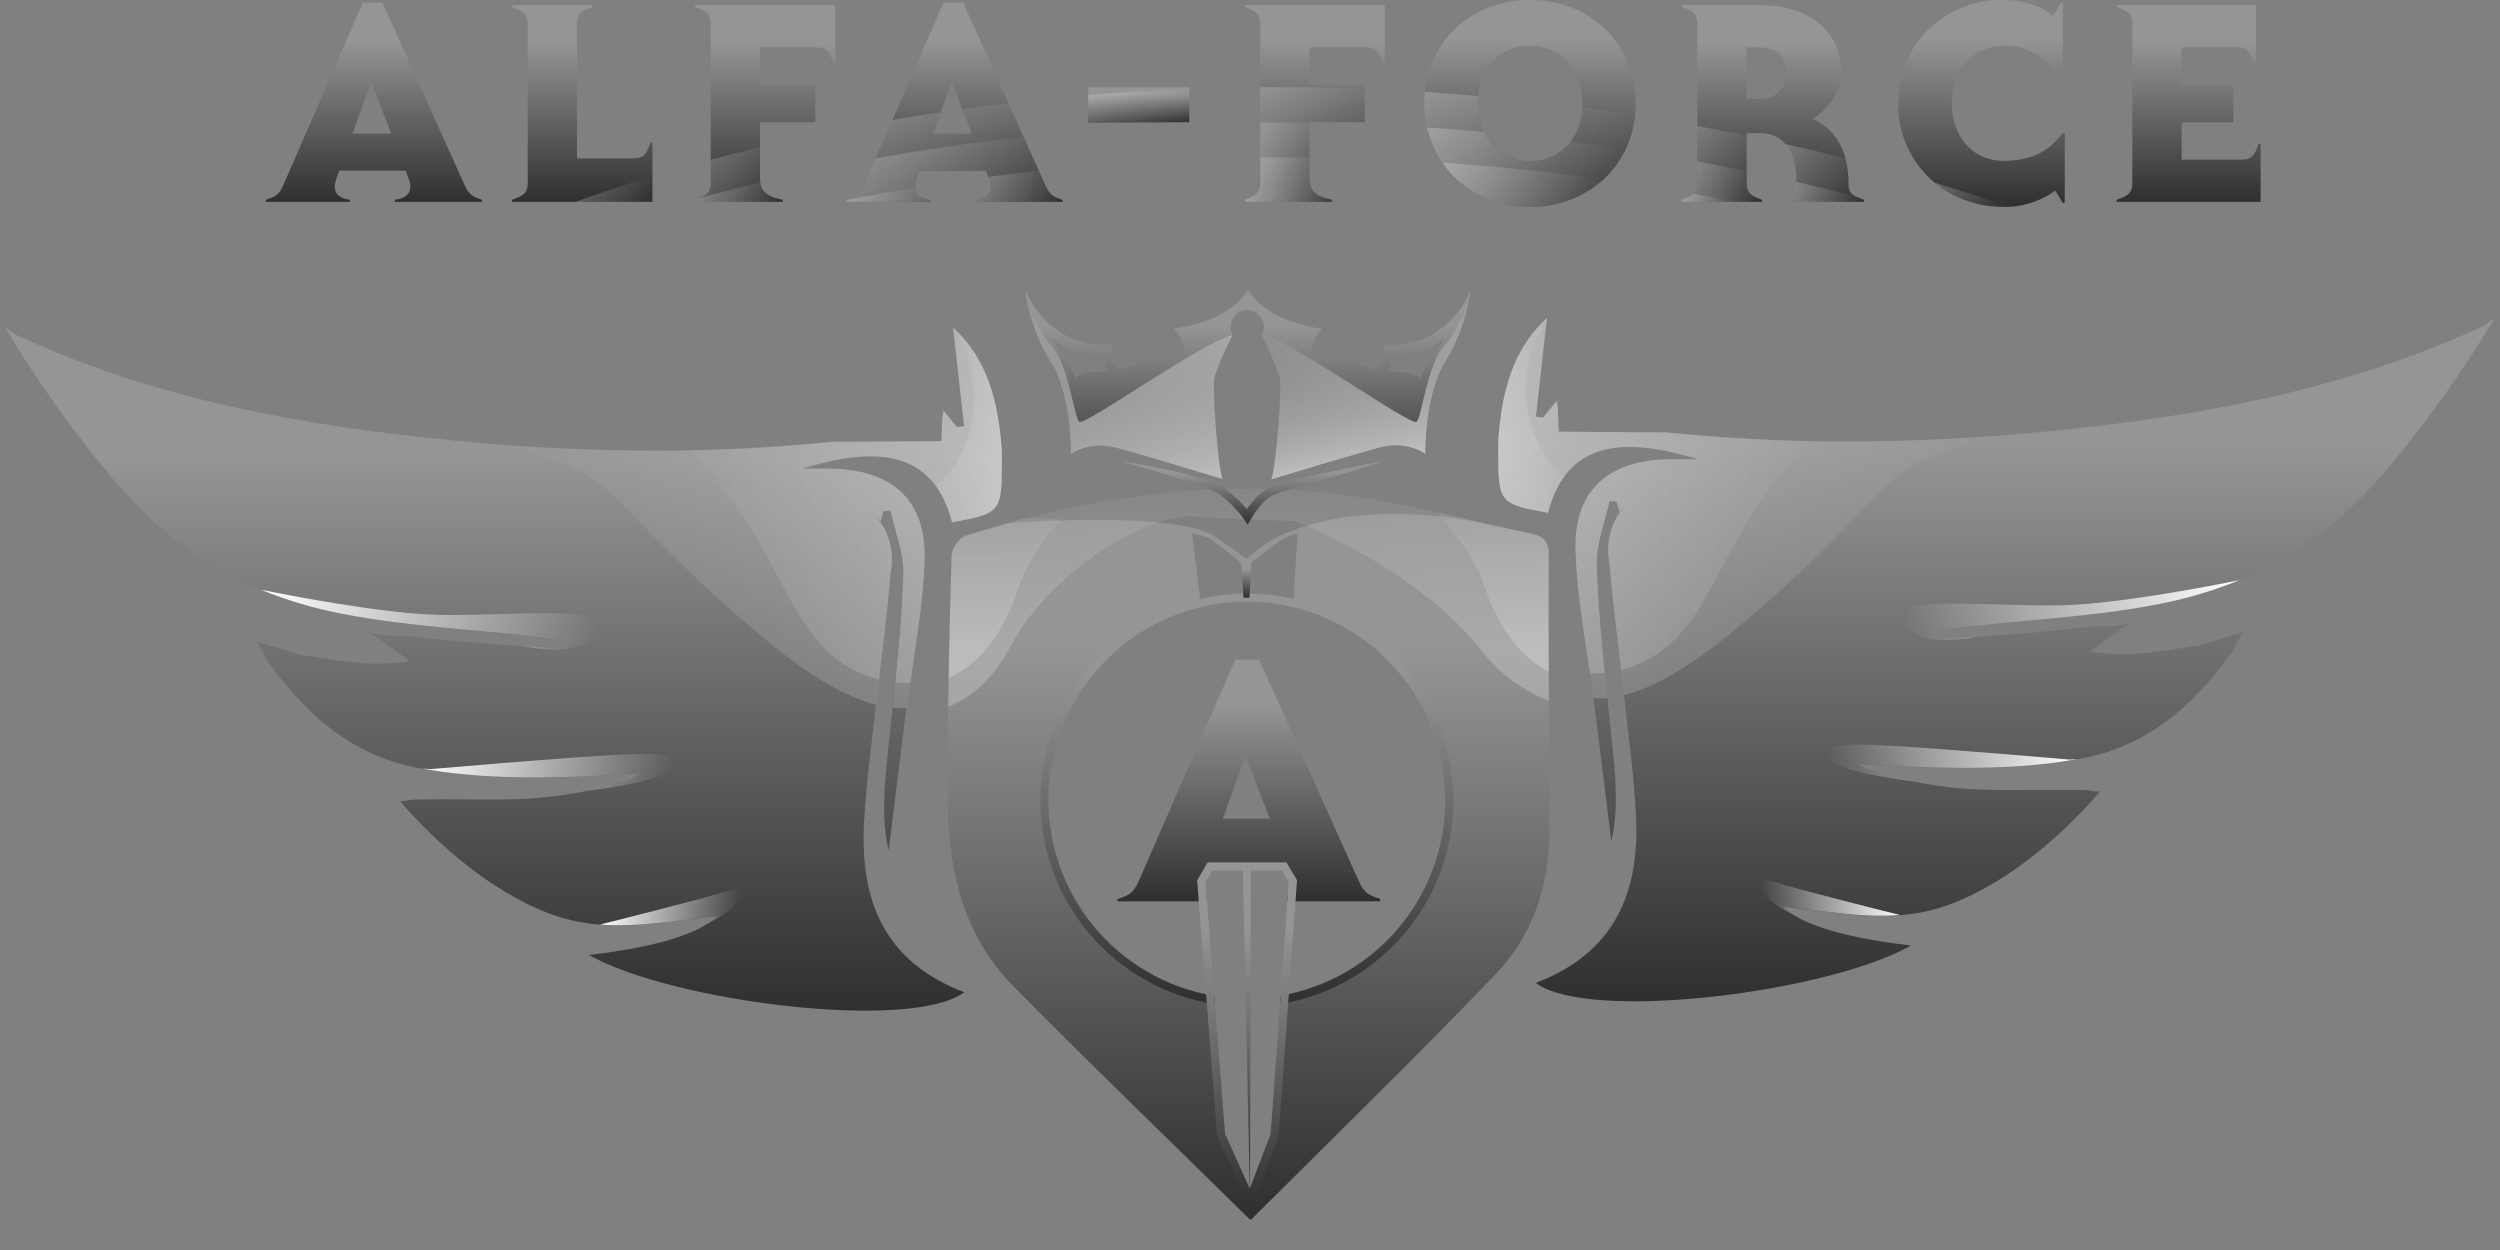 <?xml version="1.0" encoding="UTF-8"?> <svg xmlns="http://www.w3.org/2000/svg" width="80" height="40" viewBox="0 0 80 40" fill="none"><rect x="0" y="0" width="80" height="40" fill="#808080" stroke="none"/><g clip-path="url(#clip0_202_1622)"><path d="M14.863 5.914L12.239 0.084H11.61L9.071 5.914C8.921 6.262 8.788 6.3 8.507 6.393V6.459H11.196V6.393C10.773 6.337 10.622 6.111 10.764 5.717L10.858 5.462H12.982L13.077 5.717C13.227 6.102 13.067 6.337 12.634 6.393V6.459H15.427V6.393C15.145 6.3 15.014 6.253 14.863 5.914ZM11.28 4.277L11.873 2.613L12.522 4.277H11.28Z" fill="url(#paint0_linear_202_1622)"></path><path d="M20.814 4.566C20.683 4.934 20.608 5.068 20.268 5.068H18.463V0.78C18.463 0.432 18.595 0.357 18.952 0.225V0.16H16.386V0.225C16.743 0.357 16.887 0.432 16.887 0.78V5.838C16.887 6.187 16.746 6.262 16.386 6.393V6.459H20.879V4.566H20.814Z" fill="url(#paint1_linear_202_1622)"></path><path d="M22.243 0.16V0.225C22.61 0.357 22.744 0.432 22.744 0.78V5.82C22.744 6.132 22.649 6.234 22.393 6.337C22.349 6.355 22.3 6.374 22.246 6.393V6.459H25.045V6.393C24.729 6.317 24.388 6.255 24.33 5.839C24.324 5.796 24.321 5.751 24.321 5.707V3.911H26.089V2.717H24.321V1.513H26.109C26.457 1.513 26.532 1.644 26.663 2.014H26.73V0.16H22.243Z" fill="url(#paint2_linear_202_1622)"></path><path d="M33.442 5.914L33.241 5.463L32.753 4.378L32.268 3.301L30.824 0.084H30.194L28.558 3.84L28.015 5.068L27.646 5.916C27.496 6.264 27.364 6.302 27.082 6.395V6.461H29.771V6.395C29.464 6.355 29.301 6.224 29.288 6.005C29.286 5.907 29.303 5.81 29.338 5.719L29.433 5.464H31.557L31.629 5.658L31.651 5.719C31.802 6.104 31.642 6.339 31.21 6.395V6.461H34.002V6.395C33.724 6.3 33.593 6.253 33.442 5.914ZM29.86 4.277L30.105 3.59L30.452 2.613L30.794 3.491L31.101 4.277H29.86Z" fill="url(#paint3_linear_202_1622)"></path><path d="M34.823 2.792V3.92L38.057 3.911V2.792H34.823Z" fill="url(#paint4_linear_202_1622)"></path><path d="M39.826 0.16V0.225C40.193 0.357 40.327 0.432 40.327 0.78V5.82C40.327 6.187 40.196 6.262 39.826 6.393V6.459H42.629V6.393C42.28 6.309 41.904 6.243 41.904 5.707V3.911H43.672V2.717H41.904V1.513H43.691C44.039 1.513 44.114 1.644 44.245 2.014H44.311V0.16H39.826Z" fill="url(#paint5_linear_202_1622)"></path><path d="M48.96 1.90735e-05C47.117 1.90735e-05 45.766 1.261 45.593 2.942C45.581 3.063 45.575 3.185 45.575 3.309C45.575 3.568 45.603 3.826 45.66 4.079C45.748 4.481 45.913 4.862 46.145 5.202C46.734 6.065 47.739 6.619 48.96 6.619C49.826 6.636 50.666 6.323 51.311 5.744C51.607 5.471 51.848 5.143 52.021 4.779C52.182 4.437 52.284 4.07 52.322 3.694C52.335 3.566 52.342 3.438 52.342 3.309C52.345 1.448 50.935 1.90735e-05 48.96 1.90735e-05ZM47.298 3.074C47.389 2.119 48.038 1.469 48.96 1.469C49.957 1.469 50.634 2.23 50.634 3.311C50.634 3.358 50.634 3.404 50.634 3.449C50.62 3.839 50.491 4.215 50.263 4.531C50.088 4.75 49.862 4.92 49.604 5.027C49.346 5.135 49.065 5.175 48.787 5.144C48.509 5.113 48.244 5.013 48.016 4.852C47.787 4.691 47.603 4.475 47.481 4.223C47.352 3.937 47.286 3.626 47.291 3.311C47.289 3.232 47.292 3.153 47.298 3.074Z" fill="url(#paint6_linear_202_1622)"></path><path d="M59.38 6.283C59.307 6.254 59.246 6.203 59.205 6.136C59.164 6.069 59.147 5.991 59.154 5.914C59.158 5.629 59.124 5.344 59.054 5.068C58.89 4.461 58.535 4.034 58.01 3.808C58.555 3.441 58.922 2.886 58.922 2.284C58.922 1.005 57.869 0.16 56.298 0.16H53.814V0.225C54.18 0.357 54.315 0.432 54.315 0.78V5.838C54.315 6.017 54.28 6.124 54.196 6.204C54.083 6.291 53.954 6.355 53.817 6.393V6.459H56.383V6.393C56.026 6.262 55.894 6.187 55.894 5.838V4.259H56.317C56.472 4.252 56.626 4.28 56.768 4.341C56.91 4.402 57.037 4.494 57.138 4.612C57.368 4.882 57.481 5.3 57.483 5.821V5.838C57.483 6.187 57.427 6.262 57.295 6.393V6.459H59.646V6.393C59.555 6.362 59.466 6.325 59.38 6.283ZM56.324 3.162H55.891V1.517H56.324C56.841 1.517 57.179 1.827 57.179 2.297C57.179 2.792 56.86 3.162 56.324 3.162Z" fill="url(#paint7_linear_202_1622)"></path><path d="M66.001 4.265C65.599 4.783 65.117 5.13 64.129 5.149C63.066 5.149 62.456 4.304 62.456 3.306C62.456 2.253 63.123 1.464 64.129 1.464C64.909 1.464 65.502 1.865 65.934 2.479H66.01V0.103H65.943L65.7 0.505C65.361 0.222 64.816 -0.003 64.073 -0.003C62.23 -0.003 60.744 1.401 60.744 3.307C60.737 3.791 60.838 4.27 61.039 4.709C61.241 5.149 61.537 5.538 61.908 5.848C62.534 6.357 63.318 6.629 64.125 6.619C64.18 6.619 64.235 6.619 64.29 6.619C64.824 6.593 65.338 6.412 65.771 6.098L66.005 6.492H66.072V4.265H66.001Z" fill="url(#paint8_linear_202_1622)"></path><path d="M72.274 4.608C72.142 4.965 72.067 5.109 71.72 5.109H69.814V3.915H71.468V2.717H69.811V1.513H71.569C71.916 1.513 71.991 1.653 72.124 2.014H72.189V0.16H67.732V0.225C68.099 0.357 68.234 0.432 68.234 0.78V5.838C68.234 6.187 68.102 6.262 67.732 6.393V6.459H72.34V4.608H72.274Z" fill="url(#paint9_linear_202_1622)"></path><path fill-rule="evenodd" clip-rule="evenodd" d="M49.563 22.423V21.499C49.557 20.238 49.553 18.977 49.563 17.716C49.563 17.262 49.314 17.144 48.981 17.073C48.648 17.002 48.293 16.923 47.95 16.844H47.943H47.931H47.915C47.911 16.845 47.908 16.845 47.905 16.844H47.889C47.719 16.808 47.551 16.769 47.381 16.729H47.374C46.154 16.483 43.241 16.076 40.912 17.166C40.541 17.358 40.198 17.599 39.893 17.884C39.893 17.884 39.37 17.493 38.875 17.166C37.656 16.364 32.803 16.701 32.313 16.737C31.845 16.866 31.374 17.006 30.902 17.155C30.702 17.219 30.463 17.562 30.457 17.781C30.419 19.093 30.388 20.405 30.364 21.718L30.349 22.633C30.334 23.503 30.325 24.372 30.319 25.242C30.301 27.583 30.711 29.822 32.43 31.562C34.87 34.032 37.372 36.442 40.019 39.045C42.728 36.337 45.349 33.796 47.87 31.162C49.043 29.935 49.575 28.344 49.575 26.635C49.575 25.218 49.57 23.821 49.563 22.423ZM41.105 31.972L40.794 36.318L40.004 38.38L39.08 36.318L38.739 31.979C37.274 31.711 35.946 30.948 34.978 29.816C34.011 28.684 33.462 27.254 33.425 25.765C33.388 24.277 33.864 22.821 34.775 21.642C35.685 20.464 36.973 19.635 38.422 19.295L38.146 17.062C38.326 17.101 38.503 17.153 38.676 17.217C38.839 17.291 39.88 18.14 39.88 18.14C39.88 18.14 40.743 17.438 40.983 17.291C41.154 17.194 41.335 17.117 41.523 17.062L41.386 19.297C42.831 19.638 44.115 20.465 45.023 21.64C45.931 22.815 46.409 24.266 46.375 25.751C46.341 27.235 45.799 28.663 44.839 29.796C43.878 30.928 42.558 31.696 41.099 31.972H41.105Z" fill="url(#paint10_linear_202_1622)"></path><path d="M39.88 15.614V15.639H39.876L39.88 15.614Z" fill="black"></path><path d="M39.88 15.614V15.639H39.876L39.88 15.614Z" fill="black"></path><path opacity="0.23" d="M49.562 22.423C48.725 22.104 47.991 21.561 47.443 20.852C45.325 18.151 41.424 16.673 41.424 16.673C41.424 16.673 39.885 16.639 38.248 16.526C36.61 16.414 33.543 18.397 32.346 20.668C31.72 21.856 30.942 22.385 30.34 22.616C30.363 20.999 30.399 19.382 30.447 17.764C30.453 17.545 30.692 17.202 30.893 17.138C34.805 15.894 38.805 15.311 42.889 15.825C44.937 16.083 46.948 16.642 48.975 17.073C49.308 17.144 49.557 17.262 49.556 17.716C49.548 19.285 49.556 20.854 49.562 22.423Z" fill="url(#paint11_linear_202_1622)"></path><path opacity="0.23" d="M33.969 16.604C33.525 17.1 32.86 17.987 32.622 18.733C32.032 20.592 31.074 21.372 30.354 21.7C30.377 20.387 30.409 19.075 30.447 17.763C30.453 17.544 30.692 17.201 30.893 17.137C31.537 16.932 32.183 16.746 32.832 16.578C33.214 16.59 33.605 16.589 33.969 16.604Z" fill="url(#paint12_linear_202_1622)"></path><path opacity="0.23" d="M49.559 21.5C48.862 21.133 47.996 20.338 47.452 18.611C47.241 17.94 46.409 16.887 45.993 16.395C46.988 16.619 47.981 16.861 48.977 17.073C49.31 17.144 49.56 17.263 49.559 17.716C49.549 18.977 49.553 20.238 49.559 21.5Z" fill="url(#paint13_linear_202_1622)"></path><path d="M44.271 11.021C44.271 11.021 44.339 12.077 43.828 11.77C43.318 11.463 42.192 11.429 41.988 11.328C41.783 11.226 42.294 10.509 42.294 10.509C42.294 10.509 41.886 10.509 41.102 10.203C40.632 10.017 40.226 9.696 39.936 9.281C39.645 9.695 39.239 10.014 38.769 10.199C37.984 10.505 37.576 10.505 37.576 10.505C37.576 10.505 38.087 11.221 37.882 11.324C37.677 11.426 36.554 11.459 36.042 11.766C35.531 12.073 35.6 11.017 35.6 11.017C35.6 11.017 33.727 11.324 32.807 9.281C32.807 9.285 32.807 9.288 32.807 9.291C32.807 9.301 32.807 9.314 32.813 9.332V9.353C32.813 9.356 32.813 9.359 32.813 9.362C32.813 9.38 32.819 9.401 32.823 9.424C32.827 9.447 32.829 9.463 32.833 9.486C32.84 9.527 32.849 9.574 32.86 9.626C32.879 9.718 32.903 9.827 32.934 9.942C32.94 9.968 32.948 9.996 32.955 10.023C32.962 10.05 32.97 10.078 32.978 10.106C32.986 10.134 32.995 10.163 33.004 10.193C33.013 10.223 33.021 10.251 33.031 10.281L33.061 10.374C33.102 10.496 33.149 10.626 33.203 10.757C33.215 10.787 33.229 10.817 33.242 10.847C33.348 11.095 33.474 11.333 33.619 11.559C34.3 12.616 34.266 14.524 34.266 14.524C34.266 14.524 34.846 14.082 35.731 14.323C36.291 14.475 37.971 14.98 39.129 15.326C38.964 14.896 38.787 12.329 38.869 12.061C39.03 11.6 39.224 11.15 39.45 10.717C39.405 10.639 39.381 10.551 39.379 10.462C39.378 10.372 39.399 10.284 39.441 10.204C39.483 10.125 39.544 10.058 39.619 10.009C39.694 9.959 39.78 9.93 39.869 9.923C39.959 9.916 40.048 9.932 40.13 9.969C40.211 10.007 40.282 10.064 40.336 10.136C40.389 10.208 40.423 10.292 40.436 10.381C40.448 10.47 40.437 10.56 40.405 10.644C40.396 10.666 40.386 10.688 40.374 10.71V10.718C40.6 11.153 40.794 11.604 40.954 12.067C41.037 12.335 40.847 14.915 40.683 15.346L41.757 15.023L42.278 14.867C43.061 14.632 43.795 14.415 44.13 14.325C44.264 14.289 44.4 14.266 44.538 14.259H44.6H44.66C44.693 14.259 44.726 14.259 44.76 14.259C45.06 14.271 45.35 14.365 45.6 14.531V14.523C45.6 14.388 45.592 12.583 46.247 11.566C46.655 10.901 46.927 10.161 47.049 9.39C47.06 9.322 47.064 9.289 47.064 9.289C46.144 11.328 44.271 11.021 44.271 11.021ZM34.601 11.294C35.203 11.404 35.341 11.336 35.341 11.336C35.334 11.437 35.341 11.538 35.362 11.637C35.388 11.737 35.444 11.898 35.444 11.898C35.444 11.898 34.651 11.845 34.396 12.098C34.314 11.841 34.193 11.598 34.038 11.378C33.905 11.209 33.662 10.844 33.632 10.799C33.902 11.052 34.238 11.224 34.601 11.294ZM44.505 11.638C44.526 11.539 44.533 11.438 44.526 11.337C44.526 11.337 44.663 11.405 45.267 11.295C45.629 11.226 45.965 11.056 46.236 10.805C46.206 10.85 45.963 11.215 45.834 11.384C45.679 11.604 45.559 11.847 45.476 12.104C45.222 11.847 44.428 11.904 44.428 11.904C44.428 11.904 44.479 11.737 44.505 11.638Z" fill="url(#paint14_linear_202_1622)"></path><path d="M35.874 14.759C36.249 14.81 36.62 14.883 36.992 14.954C37.364 15.025 37.734 15.114 38.096 15.215C38.279 15.266 38.463 15.315 38.645 15.383C38.836 15.444 39.019 15.527 39.19 15.631C39.51 15.861 39.792 16.141 40.024 16.46L39.792 16.468C39.899 16.283 40.027 16.11 40.172 15.953C40.246 15.873 40.327 15.799 40.414 15.734C40.505 15.663 40.606 15.608 40.715 15.571C40.916 15.501 41.116 15.451 41.311 15.399C41.505 15.346 41.704 15.298 41.901 15.25C42.297 15.155 42.694 15.069 43.091 14.985C43.488 14.902 43.887 14.824 44.288 14.759C43.902 14.886 43.511 14.996 43.124 15.118L41.959 15.46C41.574 15.576 41.173 15.682 40.81 15.815C40.641 15.885 40.49 15.995 40.373 16.136C40.244 16.28 40.13 16.437 40.033 16.604L39.923 16.787L39.801 16.604C39.587 16.311 39.332 16.051 39.044 15.832C38.894 15.737 38.734 15.659 38.567 15.599C38.394 15.534 38.218 15.469 38.04 15.411C37.684 15.293 37.323 15.183 36.961 15.075C36.599 14.968 36.241 14.868 35.874 14.759Z" fill="url(#paint15_linear_202_1622)"></path><path d="M39.129 15.332C37.972 14.982 36.292 14.477 35.732 14.329C34.846 14.091 34.266 14.53 34.266 14.53C34.266 14.53 34.3 12.624 33.619 11.566C33.475 11.339 33.348 11.101 33.242 10.853C33.229 10.823 33.216 10.793 33.204 10.763C33.15 10.632 33.104 10.502 33.062 10.38L33.029 10.284C33.019 10.254 33.009 10.225 33.001 10.196C32.993 10.167 32.983 10.138 32.975 10.109C32.967 10.08 32.959 10.053 32.952 10.026C32.945 9.999 32.937 9.971 32.931 9.945C32.9 9.827 32.876 9.721 32.858 9.629C32.847 9.577 32.838 9.529 32.831 9.489C32.831 9.466 32.823 9.446 32.821 9.427C32.816 9.406 32.813 9.385 32.811 9.365C32.81 9.362 32.81 9.359 32.811 9.356C32.806 9.327 32.803 9.306 32.802 9.294C32.801 9.291 32.801 9.288 32.802 9.284C32.821 9.372 33.084 10.472 33.629 11.041C34.199 11.635 34.364 13.336 34.532 13.494C34.701 13.651 38.46 10.953 39.447 10.714C39.22 11.149 39.026 11.6 38.864 12.064C38.787 12.335 38.965 14.899 39.129 15.332Z" fill="url(#paint16_linear_202_1622)"></path><path d="M46.256 11.566C45.575 12.622 45.609 14.53 45.609 14.53L45.598 14.522C45.347 14.36 45.057 14.269 44.758 14.258C44.727 14.258 44.694 14.258 44.658 14.258H44.598H44.537C44.401 14.267 44.267 14.289 44.135 14.324C43.805 14.414 43.063 14.631 42.272 14.866L41.755 15.023L40.679 15.346C40.843 14.915 41.033 12.337 40.951 12.067C40.789 11.604 40.595 11.153 40.368 10.718V10.71C40.384 10.711 40.4 10.713 40.416 10.717C41.403 10.956 45.158 13.656 45.331 13.497C45.505 13.337 45.667 11.638 46.234 11.044C46.698 10.559 46.957 9.691 47.036 9.389C47.049 9.336 47.058 9.301 47.062 9.288C46.952 10.095 46.678 10.87 46.256 11.566Z" fill="url(#paint17_linear_202_1622)"></path><path d="M39.901 18.994C38.26 18.994 36.677 19.604 35.462 20.706C34.246 21.809 33.483 23.324 33.323 24.957C33.162 26.59 33.615 28.225 34.593 29.543C35.571 30.861 37.004 31.768 38.614 32.087C38.701 32.105 38.791 32.121 38.88 32.134L38.859 31.866C38.769 31.852 38.681 31.835 38.593 31.817C37.058 31.495 35.696 30.615 34.771 29.348C33.846 28.081 33.422 26.517 33.582 24.956C33.742 23.395 34.474 21.949 35.636 20.896C36.799 19.843 38.311 19.258 39.879 19.253C41.448 19.248 42.963 19.825 44.132 20.87C45.301 21.916 46.042 23.358 46.211 24.918C46.38 26.478 45.966 28.045 45.049 29.317C44.131 30.59 42.775 31.477 41.242 31.809C41.155 31.829 41.068 31.846 40.979 31.86L40.959 32.128C41.048 32.114 41.136 32.098 41.223 32.081C42.827 31.753 44.252 30.84 45.222 29.521C46.192 28.202 46.638 26.57 46.474 24.94C46.309 23.311 45.546 21.801 44.331 20.702C43.117 19.604 41.538 18.995 39.901 18.994Z" fill="url(#paint18_linear_202_1622)"></path><path d="M43.476 28.184L40.292 21.107H39.527L36.446 28.184C36.263 28.606 36.103 28.652 35.761 28.767V28.843H38.622L38.604 28.612C38.426 28.474 38.39 28.25 38.504 27.941L38.604 27.66L38.614 27.633H41.194L41.21 27.676L41.311 27.94C41.426 28.241 41.391 28.461 41.215 28.601L41.197 28.842H44.162V28.763C43.819 28.652 43.661 28.595 43.476 28.184ZM39.849 24.177L40.636 26.198H39.132L39.849 24.177Z" fill="url(#paint19_linear_202_1622)"></path><path d="M39.715 18.005L39.793 19.125H39.985L40.042 18.005H39.715Z" fill="url(#paint20_linear_202_1622)"></path><path d="M41.213 27.68L41.187 27.637L41.162 27.597H38.648L38.625 27.637L38.608 27.664L38.308 28.173L38.361 28.847L38.593 31.818L38.615 32.088L38.949 36.35L40.012 38.721L40.915 36.364L41.224 32.081L41.243 31.809L41.456 28.843L41.505 28.168L41.213 27.68ZM40.982 31.86L40.962 32.128L40.661 36.288L39.992 38.04L39.204 36.285L38.878 32.134L38.857 31.867L38.625 28.843L38.606 28.612L38.576 28.23L38.795 27.854H41.014L41.241 28.231L41.215 28.602L41.197 28.843L40.982 31.86Z" fill="url(#paint21_linear_202_1622)"></path><path d="M40.029 27.725L40 38.38L39.768 27.727L40.029 27.725Z" fill="url(#paint22_linear_202_1622)"></path><path opacity="0.23" d="M29.268 16.319C29.355 16.483 29.422 16.657 29.469 16.837C29.401 16.77 29.348 16.689 29.313 16.599C29.278 16.51 29.263 16.414 29.268 16.319Z" fill="url(#paint23_linear_202_1622)"></path><path fill-rule="evenodd" clip-rule="evenodd" d="M32.047 14.309C31.93 12.841 31.588 11.468 30.496 10.482C30.496 10.496 30.496 10.509 30.501 10.523C30.613 11.535 30.73 12.587 30.847 13.633L30.616 13.659L30.194 13.139L30.164 13.102C30.164 13.19 30.156 13.271 30.153 13.351C30.138 13.682 30.126 13.94 30.119 14.114L26.655 14.131C26.462 14.151 26.271 14.169 26.078 14.186C25.937 14.199 25.794 14.212 25.652 14.223L25.567 14.23L25.357 14.247L24.937 14.278H24.922C24.538 14.305 24.156 14.328 23.773 14.347H23.754L23.267 14.369C23.066 14.377 22.865 14.384 22.665 14.39L22.399 14.397C22.245 14.402 22.093 14.405 21.939 14.409L21.45 14.415C21.254 14.415 21.058 14.415 20.862 14.415C19.293 14.415 17.725 14.356 16.157 14.238C15.629 14.199 15.101 14.154 14.573 14.102C9.743 13.632 5.006 12.798 0.537 10.726L0.163 10.485C1.197 12.21 2.368 13.849 3.666 15.385C5.03 16.995 6.542 18.132 8.34 18.875C9.182 19.218 10.056 19.476 10.948 19.646C13.305 20.105 15.722 20.154 18.098 20.502C18.183 20.637 17.95 20.742 17.79 20.735C17.433 20.719 17.075 20.699 16.718 20.677C16.021 20.632 15.326 20.578 14.633 20.517C14.107 20.467 13.582 20.412 13.057 20.35C12.821 20.323 12.005 20.365 11.82 20.23L13.124 21.153C12.514 21.25 11.893 21.263 11.28 21.189C10.705 21.13 10.135 21.026 9.563 20.942L8.159 20.509C8.269 20.566 8.476 21.021 8.538 21.111C8.909 21.648 9.327 22.151 9.786 22.615C10.758 23.594 11.908 24.275 13.269 24.552C13.345 24.567 13.422 24.582 13.499 24.597L13.628 24.62C15.859 25.011 18.311 24.881 20.549 24.752C20.472 24.752 20.343 24.862 20.267 24.895C20.166 24.939 20.062 24.977 19.956 25.009C19.584 25.122 19.207 25.219 18.825 25.3H18.82C18.294 25.41 17.762 25.488 17.227 25.533C16.456 25.596 15.681 25.588 14.909 25.58C14.517 25.58 14.124 25.573 13.733 25.58C13.537 25.58 13.341 25.58 13.146 25.597C13.074 25.603 12.832 25.671 12.777 25.607C14.023 27.064 15.762 28.545 17.568 29.23C18.091 29.426 18.639 29.547 19.196 29.588C19.969 29.652 20.738 29.581 21.52 29.488L21.762 29.459L22.094 29.418L22.158 29.41L22.359 29.386C22.559 29.362 22.76 29.339 22.96 29.319L22.951 29.326C22.843 29.416 22.73 29.5 22.613 29.576C22.166 29.858 21.188 30.285 18.847 30.559C21.479 32.053 29.144 33.024 30.855 31.752C28.311 30.784 27.54 28.843 27.645 26.435C27.702 25.172 27.881 23.916 28.018 22.657L28.03 22.544C28.06 22.277 28.091 22.009 28.122 21.742C28.257 20.579 28.4 19.418 28.506 18.253C28.526 18.137 28.536 18.02 28.535 17.904C28.544 17.4 28.365 16.911 28.033 16.532C28.081 16.576 28.128 16.62 28.175 16.669C28.218 16.523 28.243 16.437 28.268 16.351L28.49 16.328C28.636 17.007 28.92 17.689 28.9 18.362C28.867 19.52 28.757 20.675 28.642 21.83L28.561 22.638L28.528 22.977C28.385 24.46 28.127 25.942 28.437 27.214C28.607 25.85 28.797 24.295 28.993 22.74C28.993 22.708 29.001 22.674 29.006 22.639C29.02 22.528 29.035 22.416 29.051 22.305C29.06 22.236 29.07 22.167 29.08 22.098C29.093 22.014 29.105 21.929 29.117 21.846L29.175 21.46C29.23 21.098 29.285 20.736 29.337 20.374C29.361 20.211 29.384 20.047 29.405 19.884C29.416 19.802 29.427 19.72 29.436 19.638C29.436 19.619 29.442 19.601 29.444 19.582C29.462 19.437 29.478 19.292 29.493 19.146C29.503 19.06 29.511 18.974 29.518 18.889C29.524 18.827 29.529 18.766 29.534 18.704C29.539 18.642 29.547 18.553 29.551 18.478C29.551 18.427 29.558 18.378 29.561 18.323C29.564 18.268 29.567 18.216 29.57 18.163C29.57 18.081 29.577 17.999 29.58 17.916C29.597 17.55 29.558 17.182 29.465 16.827C29.418 16.647 29.35 16.473 29.264 16.308C28.819 15.464 27.917 15.027 26.65 14.993C26.32 14.984 25.99 14.993 25.659 14.993C27.516 14.425 29.08 14.36 29.944 15.549C30.188 15.899 30.363 16.292 30.461 16.707C32.003 16.43 32.055 16.37 32.055 14.834C32.055 14.664 32.061 14.486 32.047 14.309ZM26.252 15.733C26.12 15.715 25.983 15.697 25.838 15.681C25.978 15.694 26.115 15.711 26.252 15.733Z" fill="url(#paint24_linear_202_1622)"></path><path opacity="0.23" d="M32.059 14.842C32.059 16.378 32.008 16.438 30.466 16.715C29.864 14.368 27.992 14.288 25.664 15.001C25.995 15.001 26.325 14.994 26.655 15.001C28.567 15.053 29.646 16.02 29.587 17.925C29.587 18.007 29.581 18.089 29.577 18.171C29.577 18.224 29.572 18.278 29.568 18.331C29.564 18.384 29.562 18.431 29.558 18.486C29.558 18.562 29.548 18.637 29.541 18.712C29.534 18.787 29.531 18.835 29.525 18.897C29.518 18.982 29.51 19.068 29.5 19.154C29.485 19.299 29.469 19.444 29.451 19.59C29.451 19.609 29.451 19.627 29.444 19.646C29.433 19.728 29.423 19.809 29.412 19.892C29.391 20.055 29.368 20.219 29.344 20.382C29.292 20.744 29.237 21.106 29.182 21.468C29.162 21.596 29.142 21.726 29.125 21.854C29.111 21.937 29.099 22.021 29.087 22.106C29.077 22.175 29.067 22.244 29.058 22.313C29.042 22.425 29.027 22.537 29.013 22.648C28.865 22.66 28.716 22.66 28.568 22.648L28.649 21.839C28.764 20.684 28.874 19.532 28.907 18.371C28.927 17.698 28.643 17.016 28.497 16.338L28.275 16.36L28.183 16.678C28.135 16.63 28.088 16.585 28.04 16.541C28.372 16.92 28.551 17.409 28.542 17.913C28.543 18.03 28.533 18.146 28.513 18.262C28.407 19.427 28.264 20.588 28.128 21.751C28.097 22.018 28.067 22.286 28.037 22.553C27.121 22.321 25.956 21.682 24.474 20.447C18.946 15.822 20.307 15.312 16.162 14.252C17.73 14.368 19.299 14.428 20.867 14.43C21.063 14.43 21.259 14.43 21.455 14.43L21.944 14.422C22.098 14.422 22.25 14.416 22.404 14.412C22.492 14.412 22.581 14.412 22.67 14.405C22.87 14.399 23.071 14.391 23.271 14.383L23.759 14.361H23.778C24.161 14.342 24.544 14.319 24.927 14.292H24.942L25.362 14.261L25.572 14.244L25.657 14.237C25.8 14.226 25.941 14.213 26.083 14.2C26.277 14.183 26.467 14.164 26.66 14.145L30.124 14.128C30.131 13.954 30.143 13.696 30.158 13.365C30.18 13.297 30.194 13.226 30.199 13.155L30.621 13.674L30.852 13.648C30.733 12.584 30.615 11.518 30.501 10.493C31.593 11.479 31.935 12.853 32.051 14.32C32.066 14.486 32.059 14.664 32.059 14.842Z" fill="url(#paint25_linear_202_1622)"></path><path opacity="0.23" d="M32.058 14.842C32.058 16.378 32.007 16.438 30.464 16.715C29.863 14.368 27.991 14.288 25.663 15.001C25.994 15.001 26.324 14.994 26.654 15.001C28.566 15.053 29.645 16.02 29.586 17.925C29.544 19.239 29.316 20.546 29.123 21.854C28.965 21.858 28.806 21.851 28.648 21.835C28.763 20.68 28.872 19.528 28.905 18.367C28.926 17.694 28.642 17.012 28.495 16.334L28.274 16.356L28.181 16.674C28.134 16.625 28.087 16.581 28.039 16.537C28.371 16.916 28.55 17.405 28.54 17.909C28.542 18.026 28.532 18.142 28.511 18.258C28.406 19.423 28.263 20.584 28.127 21.747C27.594 21.614 27.098 21.362 26.676 21.01C24.988 19.628 24.79 17.091 22.046 14.411C23.584 14.379 25.122 14.286 26.661 14.133L30.124 14.116C30.131 13.942 30.143 13.684 30.158 13.353C30.181 13.285 30.195 13.214 30.2 13.143L30.622 13.662L30.853 13.636C30.734 12.572 30.616 11.506 30.502 10.481C31.594 11.467 31.936 12.841 32.052 14.308C32.064 14.486 32.058 14.664 32.058 14.842Z" fill="url(#paint26_linear_202_1622)"></path><path opacity="0.23" d="M32.058 14.842C32.058 16.378 32.007 16.438 30.464 16.715C30.366 16.3 30.191 15.907 29.947 15.557C31.051 14.634 31.771 12.454 30.504 10.523C30.504 10.509 30.504 10.496 30.499 10.482C31.591 11.468 31.933 12.841 32.05 14.309C32.064 14.486 32.058 14.664 32.058 14.842Z" fill="url(#paint27_linear_202_1622)"></path><path fill-rule="evenodd" clip-rule="evenodd" d="M16.727 20.674C17.084 20.696 17.441 20.716 17.798 20.732C17.959 20.739 18.191 20.632 18.106 20.499C15.731 20.151 13.313 20.102 10.957 19.643C10.064 19.473 9.19 19.215 8.349 18.872C9.143 19.032 12.202 19.63 14.002 19.674C16.084 19.724 18.892 19.398 19.093 19.925C19.294 20.451 18.442 21.044 16.727 20.674Z" fill="url(#paint28_linear_202_1622)"></path><path fill-rule="evenodd" clip-rule="evenodd" d="M21.446 24.609C21.2 24.993 19.256 25.247 18.838 25.298C19.22 25.218 19.597 25.121 19.969 25.007C20.075 24.975 20.179 24.937 20.28 24.892C20.355 24.86 20.481 24.754 20.562 24.75C18.32 24.878 15.867 25.009 13.641 24.618C13.598 24.608 13.555 24.601 13.512 24.595L13.782 24.613H13.762C13.762 24.613 17.782 24.263 19.588 24.162C21.393 24.062 21.721 24.178 21.446 24.609Z" fill="url(#paint29_linear_202_1622)"></path><path fill-rule="evenodd" clip-rule="evenodd" d="M22.614 29.574C22.733 29.498 22.846 29.414 22.953 29.323L22.963 29.316C22.762 29.337 22.561 29.36 22.361 29.384L22.16 29.408L22.096 29.416L21.764 29.457L21.522 29.486C20.74 29.578 19.971 29.648 19.198 29.586C19.888 29.413 22.549 28.745 23.224 28.527C23.954 28.291 23.852 28.999 22.614 29.574Z" fill="url(#paint30_linear_202_1622)"></path><path fill-rule="evenodd" clip-rule="evenodd" d="M47.944 14.537C47.944 16.073 47.995 16.133 49.538 16.41C49.635 15.995 49.81 15.602 50.054 15.252C50.918 14.063 52.483 14.128 54.34 14.696C54.009 14.696 53.679 14.689 53.349 14.696C52.082 14.73 51.18 15.167 50.734 16.012C50.648 16.176 50.581 16.35 50.534 16.53C50.441 16.885 50.402 17.253 50.419 17.62C50.419 17.702 50.425 17.784 50.429 17.866C50.429 17.919 50.434 17.973 50.438 18.026C50.442 18.079 50.444 18.126 50.448 18.181C50.448 18.257 50.458 18.332 50.465 18.407C50.472 18.482 50.475 18.53 50.481 18.592C50.488 18.677 50.496 18.763 50.506 18.849C50.521 18.995 50.537 19.14 50.555 19.285C50.555 19.304 50.555 19.322 50.562 19.341C50.572 19.423 50.582 19.505 50.593 19.587C50.614 19.75 50.637 19.914 50.661 20.077C50.713 20.439 50.769 20.801 50.824 21.163L50.881 21.549C50.894 21.632 50.906 21.716 50.918 21.801C50.93 21.885 50.938 21.939 50.947 22.008C50.963 22.12 50.978 22.232 50.992 22.343C50.997 22.375 51.001 22.408 51.005 22.443C51.206 23.998 51.392 25.553 51.561 26.917C51.873 25.645 51.613 24.163 51.471 22.681L51.438 22.341L51.356 21.533C51.241 20.378 51.132 19.226 51.099 18.065C51.079 17.392 51.362 16.71 51.509 16.032L51.731 16.054C51.756 16.14 51.781 16.226 51.824 16.372C51.87 16.323 51.917 16.279 51.965 16.235C51.633 16.614 51.454 17.103 51.464 17.607C51.462 17.724 51.472 17.84 51.493 17.956C51.598 19.121 51.742 20.282 51.877 21.445C51.908 21.712 51.938 21.98 51.968 22.247L51.98 22.36C52.118 23.619 52.296 24.875 52.353 26.139C52.463 28.546 51.691 30.483 49.144 31.455C50.855 32.723 58.52 31.756 61.153 30.256C58.811 29.983 57.833 29.554 57.387 29.273C57.269 29.197 57.156 29.113 57.049 29.023L57.039 29.015C57.24 29.036 57.44 29.059 57.641 29.083L57.841 29.107L57.906 29.115L58.238 29.156L58.479 29.185C59.262 29.277 60.03 29.348 60.804 29.285C61.361 29.244 61.909 29.123 62.432 28.927C64.237 28.242 65.977 26.761 67.222 25.304C67.167 25.368 66.921 25.304 66.853 25.294C66.659 25.278 66.462 25.28 66.266 25.277C65.875 25.277 65.483 25.277 65.091 25.277C64.318 25.285 63.544 25.293 62.773 25.23C62.236 25.185 61.702 25.107 61.175 24.997H61.17C60.788 24.917 60.411 24.82 60.038 24.706C59.932 24.674 59.828 24.636 59.727 24.592C59.652 24.559 59.527 24.453 59.445 24.449C61.687 24.578 64.14 24.708 66.367 24.317L66.495 24.294C66.572 24.279 66.65 24.265 66.726 24.248C68.086 23.972 69.234 23.291 70.209 22.312C70.668 21.848 71.085 21.345 71.456 20.808C71.519 20.718 71.725 20.263 71.836 20.206L70.431 20.639C69.859 20.723 69.29 20.827 68.715 20.886C68.101 20.96 67.481 20.948 66.87 20.85L68.174 19.927C67.99 20.062 67.171 20.02 66.938 20.047C66.412 20.109 65.887 20.164 65.362 20.214C64.666 20.281 63.97 20.335 63.273 20.376C62.916 20.398 62.559 20.418 62.202 20.434C62.041 20.442 61.809 20.334 61.894 20.201C64.269 19.853 66.687 19.805 69.043 19.345C69.936 19.175 70.81 18.917 71.651 18.574C73.45 17.831 74.961 16.694 76.325 15.084C77.623 13.548 78.795 11.909 79.828 10.184L79.452 10.437C74.983 12.511 70.247 13.346 65.417 13.814C64.889 13.864 64.361 13.91 63.833 13.949C62.264 14.065 60.696 14.125 59.127 14.127C58.927 14.127 58.735 14.127 58.54 14.127L58.05 14.12C57.897 14.12 57.749 14.114 57.591 14.108L57.325 14.101C57.124 14.095 56.924 14.088 56.723 14.08L56.236 14.058H56.216C55.834 14.04 55.451 14.017 55.068 13.989H55.053L54.633 13.958L54.423 13.941L54.338 13.934C54.195 13.923 54.053 13.91 53.911 13.897C53.719 13.88 53.527 13.862 53.334 13.842L49.882 13.813C49.875 13.639 49.863 13.381 49.848 13.05C49.848 12.97 49.841 12.889 49.837 12.801L49.807 12.838L49.38 13.358L49.15 13.332C49.266 12.282 49.383 11.23 49.496 10.222C49.496 10.208 49.496 10.195 49.501 10.181C48.408 11.167 48.066 12.541 47.95 14.008C47.938 14.181 47.944 14.359 47.944 14.537ZM54.163 15.377C54.019 15.393 53.881 15.41 53.75 15.428C53.883 15.406 54.021 15.39 54.16 15.377H54.163Z" fill="url(#paint31_linear_202_1622)"></path><path opacity="0.23" d="M47.944 14.537C47.944 16.073 47.995 16.133 49.538 16.41C50.14 14.063 52.011 13.983 54.34 14.696C54.009 14.696 53.679 14.689 53.349 14.696C51.437 14.748 50.357 15.715 50.416 17.62C50.416 17.702 50.422 17.784 50.426 17.866C50.426 17.919 50.432 17.973 50.436 18.026C50.44 18.079 50.442 18.126 50.446 18.181C50.446 18.257 50.456 18.332 50.463 18.407C50.47 18.482 50.473 18.53 50.479 18.592C50.486 18.677 50.494 18.763 50.504 18.849C50.519 18.994 50.535 19.139 50.553 19.285C50.553 19.304 50.553 19.322 50.56 19.341C50.57 19.423 50.58 19.505 50.591 19.587C50.612 19.75 50.635 19.914 50.659 20.077C50.711 20.439 50.767 20.801 50.822 21.163C50.842 21.291 50.861 21.421 50.879 21.549C50.892 21.632 50.904 21.716 50.916 21.801C50.928 21.885 50.936 21.939 50.945 22.008C50.961 22.12 50.976 22.232 50.99 22.343C51.139 22.355 51.288 22.355 51.436 22.343L51.354 21.534C51.239 20.379 51.13 19.227 51.097 18.066C51.077 17.393 51.36 16.711 51.507 16.033L51.729 16.055L51.821 16.373C51.868 16.325 51.915 16.28 51.963 16.236C51.631 16.615 51.452 17.104 51.462 17.608C51.46 17.725 51.47 17.841 51.491 17.957C51.596 19.122 51.74 20.283 51.875 21.446C51.906 21.713 51.936 21.981 51.966 22.248C52.882 22.017 54.048 21.378 55.529 20.142C61.057 15.517 59.696 15.007 63.842 13.947C62.273 14.063 60.705 14.123 59.136 14.125C58.936 14.125 58.744 14.125 58.549 14.125L58.059 14.118C57.906 14.118 57.758 14.111 57.6 14.107C57.511 14.107 57.422 14.107 57.334 14.1C57.133 14.094 56.933 14.086 56.732 14.078L56.245 14.056H56.225C55.842 14.038 55.459 14.015 55.077 13.987H55.062L54.642 13.956L54.432 13.939L54.347 13.932C54.203 13.921 54.063 13.908 53.92 13.895C53.727 13.878 53.536 13.859 53.343 13.84L49.882 13.813C49.875 13.639 49.863 13.381 49.848 13.05C49.825 12.982 49.811 12.911 49.807 12.839L49.38 13.358L49.15 13.332C49.268 12.268 49.386 11.202 49.501 10.177C48.408 11.163 48.066 12.537 47.95 14.004C47.938 14.181 47.944 14.359 47.944 14.537Z" fill="url(#paint32_linear_202_1622)"></path><path opacity="0.23" d="M47.944 14.537C47.944 16.073 47.995 16.133 49.538 16.41C50.14 14.063 52.011 13.983 54.34 14.696C54.009 14.696 53.679 14.689 53.349 14.696C51.437 14.748 50.357 15.715 50.416 17.62C50.458 18.934 50.686 20.241 50.879 21.549C51.038 21.553 51.197 21.546 51.354 21.53C51.239 20.375 51.13 19.223 51.097 18.062C51.077 17.389 51.36 16.707 51.507 16.029L51.729 16.051L51.821 16.369C51.868 16.32 51.915 16.276 51.963 16.232C51.631 16.611 51.452 17.1 51.462 17.604C51.46 17.721 51.47 17.837 51.491 17.953C51.596 19.118 51.74 20.279 51.875 21.442C52.408 21.309 52.904 21.057 53.327 20.705C55.014 19.323 55.212 16.786 57.956 14.105C56.418 14.074 54.88 13.982 53.342 13.828L49.882 13.813C49.875 13.639 49.863 13.381 49.848 13.05C49.825 12.982 49.811 12.911 49.807 12.839L49.38 13.358L49.15 13.332C49.268 12.268 49.386 11.202 49.501 10.177C48.408 11.163 48.066 12.537 47.95 14.004C47.938 14.181 47.944 14.359 47.944 14.537Z" fill="url(#paint33_linear_202_1622)"></path><path opacity="0.23" d="M47.944 14.537C47.944 16.073 47.995 16.133 49.538 16.41C49.635 15.995 49.81 15.602 50.054 15.252C48.951 14.329 48.23 12.149 49.498 10.218C49.498 10.204 49.498 10.191 49.502 10.177C48.41 11.163 48.068 12.537 47.952 14.004C47.938 14.181 47.944 14.359 47.944 14.537Z" fill="url(#paint34_linear_202_1622)"></path><path fill-rule="evenodd" clip-rule="evenodd" d="M63.277 20.369C62.92 20.391 62.563 20.411 62.206 20.427C62.046 20.434 61.813 20.327 61.898 20.194C64.273 19.846 66.691 19.797 69.047 19.338C69.94 19.168 70.814 18.91 71.655 18.567C70.861 18.727 67.802 19.325 66.002 19.369C63.92 19.419 61.112 19.093 60.911 19.62C60.71 20.146 61.562 20.739 63.277 20.369Z" fill="url(#paint35_linear_202_1622)"></path><path fill-rule="evenodd" clip-rule="evenodd" d="M58.557 24.304C58.802 24.688 60.746 24.942 61.165 24.993C60.783 24.913 60.406 24.816 60.033 24.702C59.927 24.67 59.823 24.632 59.722 24.587C59.647 24.555 59.522 24.449 59.44 24.445C61.682 24.573 64.135 24.704 66.362 24.313C66.404 24.303 66.447 24.296 66.49 24.29L66.22 24.308H66.24C66.24 24.308 62.22 23.957 60.414 23.857C58.609 23.757 58.281 23.873 58.557 24.304Z" fill="url(#paint36_linear_202_1622)"></path><path fill-rule="evenodd" clip-rule="evenodd" d="M57.386 29.269C57.268 29.193 57.155 29.109 57.048 29.018L57.038 29.012C57.239 29.032 57.439 29.055 57.64 29.079L57.84 29.103L57.905 29.111L58.237 29.152L58.478 29.181C59.261 29.273 60.029 29.343 60.803 29.281C60.112 29.108 57.451 28.44 56.776 28.222C56.047 27.986 56.148 28.695 57.386 29.269Z" fill="url(#paint37_linear_202_1622)"></path><path opacity="0.23" d="M18.415 6.459C19.082 6.218 19.906 5.938 20.877 5.643V6.459H18.415Z" fill="url(#paint38_linear_202_1622)"></path><path opacity="0.23" d="M25.045 6.393V6.459H22.243V6.393C22.61 6.262 22.744 6.186 22.744 5.82V5.11C23.245 4.976 23.772 4.843 24.324 4.709V5.706C24.321 6.243 24.697 6.309 25.045 6.393Z" fill="url(#paint39_linear_202_1622)"></path><path opacity="0.23" d="M34.005 6.393V6.459H31.213V6.393C31.645 6.337 31.805 6.102 31.654 5.717L31.56 5.462H29.436L29.341 5.717C29.201 6.111 29.351 6.337 29.773 6.393V6.459H27.085V6.393C27.367 6.3 27.498 6.262 27.649 5.913L28.552 3.84C29.053 3.754 29.573 3.67 30.104 3.59L29.859 4.277H31.1L30.793 3.491C31.273 3.424 31.764 3.361 32.265 3.301L33.441 5.909C33.591 6.253 33.723 6.3 34.005 6.393Z" fill="url(#paint40_linear_202_1622)"></path><path opacity="0.23" d="M34.823 3.044C35.864 2.957 36.942 2.89 38.057 2.843V3.907L34.823 3.916V3.044Z" fill="url(#paint41_linear_202_1622)"></path><path opacity="0.23" d="M43.672 2.842V3.912H41.904V5.707C41.904 6.243 42.28 6.309 42.629 6.394V6.46H39.826V6.394C40.193 6.262 40.327 6.187 40.327 5.821V2.792C41.464 2.782 42.578 2.799 43.672 2.842Z" fill="url(#paint42_linear_202_1622)"></path><path opacity="0.23" d="M52.325 3.694C52.147 5.367 50.805 6.619 48.96 6.619C46.986 6.619 45.575 5.172 45.575 3.309C45.575 3.184 45.581 3.062 45.593 2.941C46.17 2.979 46.739 3.023 47.298 3.073C47.29 3.151 47.286 3.23 47.286 3.309C47.286 4.39 47.964 5.152 48.96 5.152C49.914 5.152 50.575 4.454 50.63 3.446C51.208 3.524 51.773 3.607 52.325 3.694Z" fill="url(#paint43_linear_202_1622)"></path><path opacity="0.23" d="M56.38 6.393V6.459H53.814V6.393C54.18 6.262 54.315 6.186 54.315 5.838V4.033C54.857 4.132 55.383 4.235 55.894 4.341V5.836C55.891 6.186 56.023 6.262 56.38 6.393Z" fill="url(#paint44_linear_202_1622)"></path><path opacity="0.23" d="M59.643 6.393V6.459H57.292V6.393C57.424 6.262 57.48 6.186 57.48 5.838C57.48 5.309 57.368 4.885 57.135 4.612C57.806 4.761 58.446 4.912 59.051 5.068C59.121 5.344 59.155 5.628 59.151 5.914C59.154 6.186 59.285 6.262 59.643 6.393Z" fill="url(#paint45_linear_202_1622)"></path><path opacity="0.23" d="M64.294 6.614C64.239 6.614 64.184 6.614 64.129 6.614C63.322 6.626 62.535 6.354 61.908 5.845C62.854 6.132 63.654 6.393 64.294 6.614Z" fill="url(#paint46_linear_202_1622)"></path><path opacity="0.23" d="M25.045 6.393V6.459H22.243V6.393C22.297 6.374 22.343 6.355 22.39 6.337C22.992 6.171 23.642 6.004 24.33 5.835C24.388 6.255 24.729 6.317 25.045 6.393Z" fill="url(#paint47_linear_202_1622)"></path><path opacity="0.23" d="M34.005 6.393V6.459H31.213V6.393C31.645 6.337 31.805 6.102 31.654 5.717L31.56 5.462H29.436L29.341 5.717C29.201 6.111 29.351 6.337 29.773 6.393V6.459H27.085V6.393C27.367 6.3 27.498 6.262 27.649 5.914L28.014 5.068C29.474 4.805 31.053 4.566 32.746 4.38L33.437 5.916C33.591 6.253 33.723 6.3 34.005 6.393Z" fill="url(#paint48_linear_202_1622)"></path><path opacity="0.23" d="M42.629 6.393V6.459H39.826V6.393C40.193 6.262 40.327 6.186 40.327 5.82V3.923C40.859 3.918 41.386 3.918 41.907 3.923V5.704C41.904 6.243 42.28 6.309 42.629 6.393Z" fill="url(#paint49_linear_202_1622)"></path><path opacity="0.23" d="M50.266 4.529C50.867 4.608 51.455 4.691 52.028 4.779C51.505 5.882 50.384 6.619 48.967 6.619C47.275 6.619 45.996 5.555 45.666 4.079C46.282 4.119 46.888 4.166 47.484 4.221C47.606 4.472 47.79 4.689 48.019 4.85C48.247 5.011 48.512 5.111 48.79 5.142C49.068 5.173 49.349 5.132 49.607 5.025C49.865 4.918 50.091 4.748 50.266 4.529Z" fill="url(#paint50_linear_202_1622)"></path><path opacity="0.23" d="M56.38 6.393V6.459H53.814V6.393C54.18 6.262 54.315 6.186 54.315 5.838V5.168C54.857 5.268 55.383 5.371 55.894 5.476V5.84C55.891 6.186 56.023 6.262 56.38 6.393Z" fill="url(#paint51_linear_202_1622)"></path><path opacity="0.23" d="M59.643 6.393V6.459H57.293V6.393C57.424 6.262 57.48 6.187 57.48 5.838V5.821C58.149 5.974 58.782 6.128 59.38 6.283C59.465 6.325 59.553 6.362 59.643 6.393Z" fill="url(#paint52_linear_202_1622)"></path><path opacity="0.23" d="M29.773 6.393V6.459H27.085V6.405C27.789 6.265 28.525 6.131 29.292 6.004C29.304 6.222 29.467 6.353 29.773 6.393Z" fill="url(#paint53_linear_202_1622)"></path><path opacity="0.23" d="M34 6.393V6.459H31.209V6.393C31.641 6.337 31.8 6.102 31.65 5.717L31.628 5.656C32.151 5.589 32.686 5.525 33.233 5.463L33.433 5.914C33.587 6.253 33.718 6.3 34 6.393Z" fill="url(#paint54_linear_202_1622)"></path><path opacity="0.23" d="M42.629 6.393V6.459H39.826V6.393C40.193 6.262 40.327 6.186 40.327 5.82V5.037H40.604C41.042 5.037 41.477 5.037 41.908 5.037V5.71C41.904 6.243 42.28 6.309 42.629 6.393Z" fill="url(#paint55_linear_202_1622)"></path><path opacity="0.23" d="M46.148 5.202C47.953 5.328 49.685 5.515 51.314 5.744C50.669 6.323 49.829 6.636 48.962 6.619C47.742 6.619 46.736 6.065 46.148 5.202Z" fill="url(#paint56_linear_202_1622)"></path><path opacity="0.23" d="M55.549 6.459H53.814V6.393C53.951 6.355 54.08 6.291 54.193 6.204C54.655 6.286 55.108 6.372 55.549 6.459Z" fill="url(#paint57_linear_202_1622)"></path></g><defs><linearGradient id="paint0_linear_202_1622" x1="11.967" y1="0.084" x2="11.967" y2="6.459" gradientUnits="userSpaceOnUse"><stop offset="0.188" stop-color="#959595"></stop><stop offset="1" stop-color="#2F2F2F"></stop></linearGradient><linearGradient id="paint1_linear_202_1622" x1="18.632" y1="0.16" x2="18.632" y2="6.459" gradientUnits="userSpaceOnUse"><stop offset="0.188" stop-color="#959595"></stop><stop offset="1" stop-color="#2F2F2F"></stop></linearGradient><linearGradient id="paint2_linear_202_1622" x1="24.486" y1="0.16" x2="24.486" y2="6.459" gradientUnits="userSpaceOnUse"><stop offset="0.188" stop-color="#959595"></stop><stop offset="1" stop-color="#2F2F2F"></stop></linearGradient><linearGradient id="paint3_linear_202_1622" x1="30.542" y1="0.084" x2="30.542" y2="6.461" gradientUnits="userSpaceOnUse"><stop offset="0.188" stop-color="#959595"></stop><stop offset="1" stop-color="#2F2F2F"></stop></linearGradient><linearGradient id="paint4_linear_202_1622" x1="36.44" y1="2.792" x2="36.44" y2="3.92" gradientUnits="userSpaceOnUse"><stop offset="0.188" stop-color="#959595"></stop><stop offset="1" stop-color="#2F2F2F"></stop></linearGradient><linearGradient id="paint5_linear_202_1622" x1="42.068" y1="0.16" x2="42.068" y2="6.459" gradientUnits="userSpaceOnUse"><stop offset="0.188" stop-color="#959595"></stop><stop offset="1" stop-color="#2F2F2F"></stop></linearGradient><linearGradient id="paint6_linear_202_1622" x1="48.959" y1="1.90735e-05" x2="48.959" y2="6.62" gradientUnits="userSpaceOnUse"><stop offset="0.188" stop-color="#959595"></stop><stop offset="1" stop-color="#2F2F2F"></stop></linearGradient><linearGradient id="paint7_linear_202_1622" x1="56.73" y1="0.16" x2="56.73" y2="6.459" gradientUnits="userSpaceOnUse"><stop offset="0.188" stop-color="#959595"></stop><stop offset="1" stop-color="#2F2F2F"></stop></linearGradient><linearGradient id="paint8_linear_202_1622" x1="63.408" y1="-0.003" x2="63.408" y2="6.619" gradientUnits="userSpaceOnUse"><stop offset="0.188" stop-color="#959595"></stop><stop offset="1" stop-color="#2F2F2F"></stop></linearGradient><linearGradient id="paint9_linear_202_1622" x1="70.036" y1="0.16" x2="70.036" y2="6.459" gradientUnits="userSpaceOnUse"><stop offset="0.188" stop-color="#959595"></stop><stop offset="1" stop-color="#2F2F2F"></stop></linearGradient><linearGradient id="paint10_linear_202_1622" x1="39.946" y1="16.446" x2="39.946" y2="39.045" gradientUnits="userSpaceOnUse"><stop offset="0.188" stop-color="#959595"></stop><stop offset="1" stop-color="#2F2F2F"></stop></linearGradient><linearGradient id="paint11_linear_202_1622" x1="39.996" y1="22.086" x2="39.774" y2="13.528" gradientUnits="userSpaceOnUse"><stop stop-color="white"></stop><stop offset="1" stop-color="white" stop-opacity="0"></stop></linearGradient><linearGradient id="paint12_linear_202_1622" x1="32.216" y1="21.232" x2="32.056" y2="15.089" gradientUnits="userSpaceOnUse"><stop stop-color="white"></stop><stop offset="1" stop-color="white" stop-opacity="0"></stop></linearGradient><linearGradient id="paint13_linear_202_1622" x1="47.877" y1="21.111" x2="47.713" y2="14.796" gradientUnits="userSpaceOnUse"><stop stop-color="white"></stop><stop offset="1" stop-color="white" stop-opacity="0"></stop></linearGradient><linearGradient id="paint14_linear_202_1622" x1="39.936" y1="9.281" x2="39.936" y2="15.346" gradientUnits="userSpaceOnUse"><stop offset="0.188" stop-color="#959595"></stop><stop offset="1" stop-color="#2F2F2F"></stop></linearGradient><linearGradient id="paint15_linear_202_1622" x1="40.081" y1="14.759" x2="40.081" y2="16.787" gradientUnits="userSpaceOnUse"><stop offset="0.188" stop-color="#959595"></stop><stop offset="1" stop-color="#2F2F2F"></stop></linearGradient><linearGradient id="paint16_linear_202_1622" x1="37.404" y1="18.601" x2="36.008" y2="9.203" gradientUnits="userSpaceOnUse"><stop stop-color="white"></stop><stop offset="1" stop-color="white" stop-opacity="0"></stop></linearGradient><linearGradient id="paint17_linear_202_1622" x1="44.57" y1="16.973" x2="43.548" y2="10.098" gradientUnits="userSpaceOnUse"><stop stop-color="white"></stop><stop offset="1" stop-color="white" stop-opacity="0"></stop></linearGradient><linearGradient id="paint18_linear_202_1622" x1="39.899" y1="18.994" x2="39.899" y2="32.134" gradientUnits="userSpaceOnUse"><stop offset="0.188" stop-color="#959595"></stop><stop offset="1" stop-color="#2F2F2F"></stop></linearGradient><linearGradient id="paint19_linear_202_1622" x1="39.962" y1="21.107" x2="39.962" y2="28.843" gradientUnits="userSpaceOnUse"><stop offset="0.188" stop-color="#959595"></stop><stop offset="1" stop-color="#2F2F2F"></stop></linearGradient><linearGradient id="paint20_linear_202_1622" x1="39.879" y1="18.005" x2="39.879" y2="19.125" gradientUnits="userSpaceOnUse"><stop offset="0.188" stop-color="#959595"></stop><stop offset="1" stop-color="#2F2F2F"></stop></linearGradient><linearGradient id="paint21_linear_202_1622" x1="39.907" y1="27.597" x2="39.907" y2="38.721" gradientUnits="userSpaceOnUse"><stop offset="0.188" stop-color="#959595"></stop><stop offset="1" stop-color="#2F2F2F"></stop></linearGradient><linearGradient id="paint22_linear_202_1622" x1="39.899" y1="27.725" x2="39.899" y2="38.38" gradientUnits="userSpaceOnUse"><stop offset="0.188" stop-color="#959595"></stop><stop offset="1" stop-color="#2F2F2F"></stop></linearGradient><linearGradient id="paint23_linear_202_1622" x1="29.571" y1="16.634" x2="29.186" y2="16.526" gradientUnits="userSpaceOnUse"><stop stop-color="white"></stop><stop offset="1" stop-color="white" stop-opacity="0"></stop></linearGradient><linearGradient id="paint24_linear_202_1622" x1="16.11" y1="10.482" x2="16.11" y2="32.341" gradientUnits="userSpaceOnUse"><stop offset="0.188" stop-color="#959595"></stop><stop offset="1" stop-color="#2F2F2F"></stop></linearGradient><linearGradient id="paint25_linear_202_1622" x1="33.517" y1="17.698" x2="15.414" y2="12.669" gradientUnits="userSpaceOnUse"><stop stop-color="white"></stop><stop offset="1" stop-color="white" stop-opacity="0"></stop></linearGradient><linearGradient id="paint26_linear_202_1622" x1="32.943" y1="17.124" x2="21.428" y2="13.925" gradientUnits="userSpaceOnUse"><stop stop-color="white"></stop><stop offset="1" stop-color="white" stop-opacity="0"></stop></linearGradient><linearGradient id="paint27_linear_202_1622" x1="32.831" y1="14.251" x2="29.491" y2="13.323" gradientUnits="userSpaceOnUse"><stop stop-color="white"></stop><stop offset="1" stop-color="white" stop-opacity="0"></stop></linearGradient><linearGradient id="paint28_linear_202_1622" x1="8.346" y1="19.831" x2="19.119" y2="19.831" gradientUnits="userSpaceOnUse"><stop stop-color="white"></stop><stop offset="1" stop-color="white" stop-opacity="0"></stop></linearGradient><linearGradient id="paint29_linear_202_1622" x1="13.504" y1="24.713" x2="21.532" y2="24.713" gradientUnits="userSpaceOnUse"><stop stop-color="white"></stop><stop offset="1" stop-color="white" stop-opacity="0"></stop></linearGradient><linearGradient id="paint30_linear_202_1622" x1="19.199" y1="29.045" x2="23.682" y2="29.045" gradientUnits="userSpaceOnUse"><stop stop-color="white"></stop><stop offset="1" stop-color="white" stop-opacity="0"></stop></linearGradient><linearGradient id="paint31_linear_202_1622" x1="63.885" y1="10.181" x2="63.885" y2="32.042" gradientUnits="userSpaceOnUse"><stop offset="0.188" stop-color="#959595"></stop><stop offset="1" stop-color="#2F2F2F"></stop></linearGradient><linearGradient id="paint32_linear_202_1622" x1="46.486" y1="17.392" x2="64.59" y2="12.364" gradientUnits="userSpaceOnUse"><stop stop-color="white"></stop><stop offset="1" stop-color="white" stop-opacity="0"></stop></linearGradient><linearGradient id="paint33_linear_202_1622" x1="47.06" y1="16.819" x2="58.575" y2="13.62" gradientUnits="userSpaceOnUse"><stop stop-color="white"></stop><stop offset="1" stop-color="white" stop-opacity="0"></stop></linearGradient><linearGradient id="paint34_linear_202_1622" x1="47.171" y1="13.946" x2="50.511" y2="13.018" gradientUnits="userSpaceOnUse"><stop stop-color="white"></stop><stop offset="1" stop-color="white" stop-opacity="0"></stop></linearGradient><linearGradient id="paint35_linear_202_1622" x1="71.658" y1="19.526" x2="60.885" y2="19.526" gradientUnits="userSpaceOnUse"><stop stop-color="white"></stop><stop offset="1" stop-color="white" stop-opacity="0"></stop></linearGradient><linearGradient id="paint36_linear_202_1622" x1="66.498" y1="24.408" x2="58.47" y2="24.408" gradientUnits="userSpaceOnUse"><stop stop-color="white"></stop><stop offset="1" stop-color="white" stop-opacity="0"></stop></linearGradient><linearGradient id="paint37_linear_202_1622" x1="60.802" y1="28.74" x2="56.319" y2="28.74" gradientUnits="userSpaceOnUse"><stop stop-color="white"></stop><stop offset="1" stop-color="white" stop-opacity="0"></stop></linearGradient><linearGradient id="paint38_linear_202_1622" x1="18.415" y1="6.051" x2="20.877" y2="6.051" gradientUnits="userSpaceOnUse"><stop stop-color="white"></stop><stop offset="1" stop-color="white" stop-opacity="0"></stop></linearGradient><linearGradient id="paint39_linear_202_1622" x1="22.243" y1="5.585" x2="25.045" y2="5.585" gradientUnits="userSpaceOnUse"><stop stop-color="white"></stop><stop offset="1" stop-color="white" stop-opacity="0"></stop></linearGradient><linearGradient id="paint40_linear_202_1622" x1="27.085" y1="4.88" x2="34.005" y2="4.88" gradientUnits="userSpaceOnUse"><stop stop-color="white"></stop><stop offset="1" stop-color="white" stop-opacity="0"></stop></linearGradient><linearGradient id="paint41_linear_202_1622" x1="34.823" y1="3.384" x2="38.057" y2="3.384" gradientUnits="userSpaceOnUse"><stop stop-color="white"></stop><stop offset="1" stop-color="white" stop-opacity="0"></stop></linearGradient><linearGradient id="paint42_linear_202_1622" x1="39.826" y1="4.625" x2="43.672" y2="4.625" gradientUnits="userSpaceOnUse"><stop stop-color="white"></stop><stop offset="1" stop-color="white" stop-opacity="0"></stop></linearGradient><linearGradient id="paint43_linear_202_1622" x1="45.575" y1="4.781" x2="52.325" y2="4.781" gradientUnits="userSpaceOnUse"><stop stop-color="white"></stop><stop offset="1" stop-color="white" stop-opacity="0"></stop></linearGradient><linearGradient id="paint44_linear_202_1622" x1="53.814" y1="5.247" x2="56.38" y2="5.247" gradientUnits="userSpaceOnUse"><stop stop-color="white"></stop><stop offset="1" stop-color="white" stop-opacity="0"></stop></linearGradient><linearGradient id="paint45_linear_202_1622" x1="57.135" y1="5.535" x2="59.643" y2="5.535" gradientUnits="userSpaceOnUse"><stop stop-color="white"></stop><stop offset="1" stop-color="white" stop-opacity="0"></stop></linearGradient><linearGradient id="paint46_linear_202_1622" x1="61.908" y1="6.235" x2="64.294" y2="6.235" gradientUnits="userSpaceOnUse"><stop stop-color="white"></stop><stop offset="1" stop-color="white" stop-opacity="0"></stop></linearGradient><linearGradient id="paint47_linear_202_1622" x1="22.243" y1="6.149" x2="25.045" y2="6.149" gradientUnits="userSpaceOnUse"><stop stop-color="white"></stop><stop offset="1" stop-color="white" stop-opacity="0"></stop></linearGradient><linearGradient id="paint48_linear_202_1622" x1="27.085" y1="5.419" x2="34.005" y2="5.419" gradientUnits="userSpaceOnUse"><stop stop-color="white"></stop><stop offset="1" stop-color="white" stop-opacity="0"></stop></linearGradient><linearGradient id="paint49_linear_202_1622" x1="39.826" y1="5.189" x2="42.629" y2="5.189" gradientUnits="userSpaceOnUse"><stop stop-color="white"></stop><stop offset="1" stop-color="white" stop-opacity="0"></stop></linearGradient><linearGradient id="paint50_linear_202_1622" x1="45.666" y1="5.349" x2="52.028" y2="5.349" gradientUnits="userSpaceOnUse"><stop stop-color="white"></stop><stop offset="1" stop-color="white" stop-opacity="0"></stop></linearGradient><linearGradient id="paint51_linear_202_1622" x1="53.814" y1="5.812" x2="56.38" y2="5.812" gradientUnits="userSpaceOnUse"><stop stop-color="white"></stop><stop offset="1" stop-color="white" stop-opacity="0"></stop></linearGradient><linearGradient id="paint52_linear_202_1622" x1="57.293" y1="6.14" x2="59.643" y2="6.14" gradientUnits="userSpaceOnUse"><stop stop-color="white"></stop><stop offset="1" stop-color="white" stop-opacity="0"></stop></linearGradient><linearGradient id="paint53_linear_202_1622" x1="27.085" y1="6.232" x2="29.773" y2="6.232" gradientUnits="userSpaceOnUse"><stop stop-color="white"></stop><stop offset="1" stop-color="white" stop-opacity="0"></stop></linearGradient><linearGradient id="paint54_linear_202_1622" x1="31.209" y1="5.961" x2="34" y2="5.961" gradientUnits="userSpaceOnUse"><stop stop-color="white"></stop><stop offset="1" stop-color="white" stop-opacity="0"></stop></linearGradient><linearGradient id="paint55_linear_202_1622" x1="39.826" y1="5.745" x2="42.629" y2="5.745" gradientUnits="userSpaceOnUse"><stop stop-color="white"></stop><stop offset="1" stop-color="white" stop-opacity="0"></stop></linearGradient><linearGradient id="paint56_linear_202_1622" x1="46.148" y1="5.911" x2="51.314" y2="5.911" gradientUnits="userSpaceOnUse"><stop stop-color="white"></stop><stop offset="1" stop-color="white" stop-opacity="0"></stop></linearGradient><linearGradient id="paint57_linear_202_1622" x1="53.814" y1="6.332" x2="55.549" y2="6.332" gradientUnits="userSpaceOnUse"><stop stop-color="white"></stop><stop offset="1" stop-color="white" stop-opacity="0"></stop></linearGradient><clipPath id="clip0_202_1622"><rect width="80" height="39.027" fill="white"></rect></clipPath></defs></svg> 